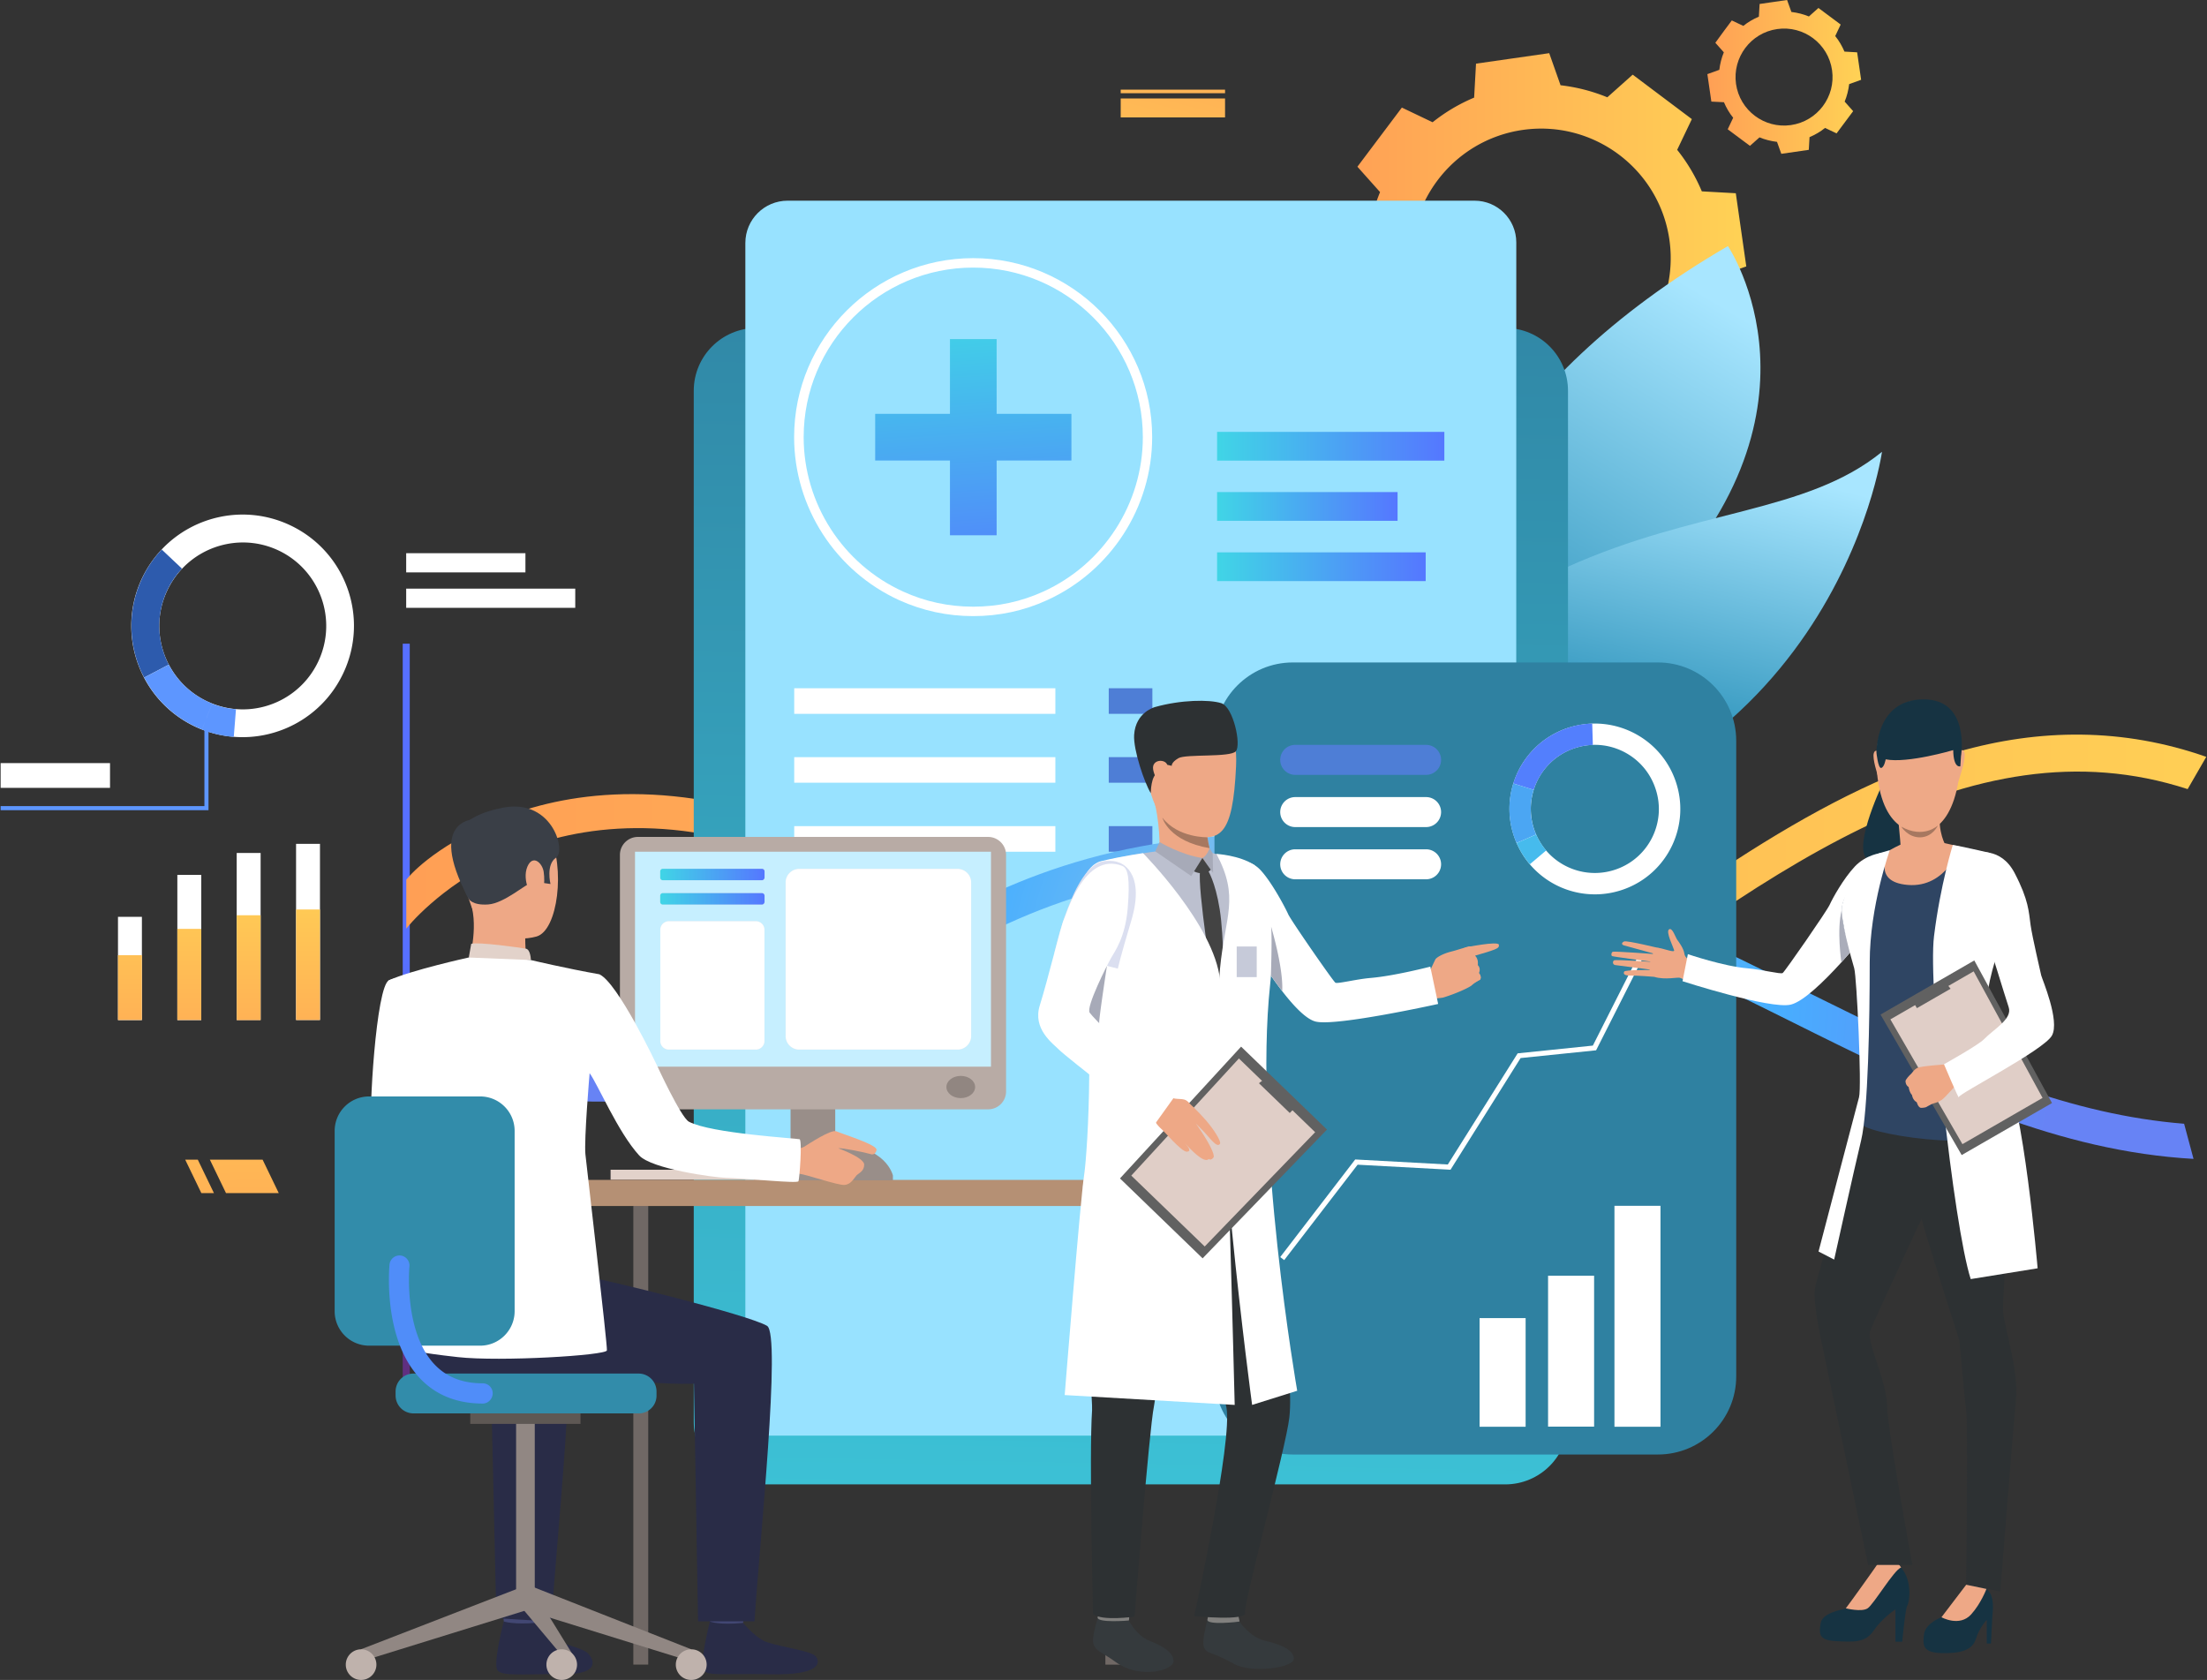 <svg width="716" height="545" viewBox="0 0 716 545" fill="none" xmlns="http://www.w3.org/2000/svg"><rect x="0" y="0" width="716" height="545" fill="#333333" stroke="none"/><path d="M447.824 105.517a56.402 56.402 0 007.996 13.47l-4.764 9.967 9.595 7.211 9.595 7.211 8.234-7.347a57.276 57.276 0 0015.174 3.912l3.675 10.408 11.874-1.7 11.875-1.701.612-11.021a56.368 56.368 0 0013.474-7.994l9.969 4.762 7.213-9.592 7.213-9.593-7.349-8.231a57.225 57.225 0 003.912-15.171l10.412-3.674-1.702-11.872-1.701-11.871-11.023-.612a56.394 56.394 0 00-7.996-13.47l4.763-9.967-9.595-7.212-9.594-7.21-8.234 7.347a57.25 57.25 0 00-15.175-3.912l-3.674-10.41-11.875 1.702-11.874 1.7-.612 11.022a56.383 56.383 0 00-13.474 7.993l-9.969-4.762-7.213 9.593-7.213 9.592 7.349 8.232a57.254 57.254 0 00-3.913 15.17l-10.411 3.674 1.701 11.872 1.701 11.871 11.024.613zm46.205-63.372c22.966-3.265 44.265 12.688 47.565 35.649 3.266 22.96-12.691 44.254-35.657 47.554-22.966 3.265-44.265-12.688-47.565-35.649-3.301-22.994 12.691-44.254 35.657-47.554z" fill="url(#paint0_linear)"/><path d="M559.286 33.165c.783 1.837 1.77 3.538 2.995 5.035l-1.77 3.741 3.607 2.688 3.606 2.687 3.097-2.755c1.803.748 3.708 1.224 5.682 1.462l1.395 3.878 4.457-.646 4.457-.647.238-4.115c1.837-.783 3.539-1.77 5.036-2.994l3.742 1.769 2.688-3.606 2.688-3.605-2.756-3.096c.749-1.803 1.225-3.707 1.463-5.68l3.879-1.395-.647-4.456-.646-4.456-4.117-.238c-.783-1.837-1.769-3.538-2.994-5.035l1.769-3.741-3.606-2.688-3.607-2.687-3.096 2.755c-1.803-.748-3.709-1.224-5.682-1.462L579.769 0l-4.457.646-4.457.647-.239 4.116c-1.837.782-3.538 1.768-5.035 2.993l-3.743-1.769-2.688 3.606-2.653 3.64 2.756 3.095c-.749 1.803-1.225 3.708-1.464 5.68l-3.878 1.395.646 4.456.647 4.456 4.082.204zm17.285-23.743c8.608-1.224 16.569 4.763 17.794 13.369 1.225 8.605-4.763 16.565-13.371 17.79-8.608 1.224-16.57-4.762-17.795-13.368-1.191-8.572 4.764-16.566 13.372-17.79z" fill="url(#paint1_linear)"/><path d="M358.545 208.823h-2.279v238.178h2.279V208.823z" fill="#F3F3F3"/><path d="M381.852 179.467h-24.463v6.225h24.463v-6.225zm-4.866 11.497h-19.597v6.225h19.597v-6.225zm7.248 270.119h-25.689v8.266h25.689v-8.266z" fill="#fff"/><path d="M451.703 125.79s49.675 58.881 18.169 97.013c-31.506 38.132-40.183.748-40.183.748s-18.849 3.504 13.814-44.186c15.379-22.485 8.2-53.575 8.2-53.575z" fill="url(#paint2_linear)"/><path d="M560.579 79.835s36.916 54.459-27.355 117.184c-64.271 62.725-59.474 100.143-59.474 100.143s-65.7-128.546 86.829-217.327z" fill="url(#paint3_linear)"/><path d="M461.74 273.52c-26.947 2.45 4.321-70.446 46.443-89.461 42.121-19.015 77.744-17.416 102.378-37.485 0 0-16.06 114.973-148.821 126.946z" fill="url(#paint4_linear)"/><path d="M132.933 208.823h-2.28v238.178h2.28V208.823z" fill="url(#paint5_linear)"/><path d="M294.376 208.823h-2.279v238.178h2.279V208.823zm161.444 0h-2.28v238.178h2.28V208.823z" fill="#F3F3F3"/><path d="M170.461 179.467h-38.685v6.225h38.685v-6.225zm16.161 11.497h-54.846v6.225h54.846v-6.225zm150.25-11.497h-45.388v6.225h45.388v-6.225zm-16.365 11.497h-29.023v6.225h29.023v-6.225zm163.451-11.497H455.82v6.225h28.138v-6.225zm4.661 11.497H455.82v6.225h32.799v-6.225zM318.908 461.083h-25.689v8.266h25.689v-8.266zm162.6 0H455.82v8.266h25.688v-8.266z" fill="#fff"/><path fill-rule="evenodd" clip-rule="evenodd" d="M715.766 245.535c-26.902-9.445-54.11-9.242-80.674-1.608-47.505 13.617-95.731 50.485-146.798 89.526l-2.941 2.248c-15.788 12.076-30.01 19.593-43.143 23.573-13.711 4.184-26.198 4.49-37.971 2.007-26.184-5.5-48.81-24.66-73.222-45.332l-.133-.113c-22.626-19.185-46.069-39.05-74.24-48.847-44.504-15.477-76.758-8.912-95.982-.68-20.688 8.893-28.1 18.145-28.816 19.037l-.036.046v15.851c.418-.532 41.314-52.573 121.261-24.049 26.199 9.355 48.892 28.335 70.77 46.874l.259.219c16.519 13.977 33.248 28.132 51.491 37.64 13.576 7.076 28.002 11.6 43.789 11.6 16.468 0 34.466-4.933 54.609-17.008 5.784-3.47 11.738-7.552 17.896-12.246 79.348-60.656 146.779-111.347 217.841-88.277l6.04-10.461z" fill="url(#paint6_linear)"/><path d="M46.035 297.434h-7.757v33.505h7.758v-33.505zm19.258-13.607h-7.757v47.112h7.757v-47.112zm19.257-7.109h-7.757v54.187h7.758v-54.187zm19.258-2.959h-7.757v57.146h7.757v-57.146z" fill="#fff"/><path d="M46.035 309.883h-7.757v21.022h7.758v-21.022z" fill="url(#paint7_linear)"/><path d="M65.293 301.345h-7.757v29.56h7.757v-29.56z" fill="url(#paint8_linear)"/><path d="M84.55 296.923h-7.757v34.016h7.758v-34.016z" fill="url(#paint9_linear)"/><path d="M103.808 295.052h-7.757v35.853h7.757v-35.853z" fill="url(#paint10_linear)"/><path d="M245.45 481.561h242.863c11.262 0 20.38-9.117 20.38-20.376V126.777c0-11.26-9.118-20.376-20.38-20.376H245.45c-11.262 0-20.38 9.116-20.38 20.376v334.408c-.035 11.259 9.118 20.376 20.38 20.376z" fill="url(#paint11_linear)"/><path d="M491.918 78.648c.001-7.479-6.062-13.542-13.54-13.542H255.521c-7.553 0-13.712 6.123-13.712 13.709v386.929h250.076l.033-387.096z" fill="#98E2FF"/><path d="M468.579 140.111h-73.73v9.32h73.73v-9.32z" fill="url(#paint12_linear)"/><path d="M462.522 179.195h-67.673v9.32h67.673v-9.32z" fill="url(#paint13_linear)"/><path d="M453.404 159.636h-58.555v9.32h58.555v-9.32z" fill="url(#paint14_linear)"/><path d="M315.743 199.877c-8.37 0-16.467-1.735-24.021-5.171-20.686-9.422-34.092-30.172-34.092-52.894 0-32.009 26.063-58.065 58.079-58.065 32.017 0 58.079 26.056 58.079 58.065 0 22.722-13.371 43.472-34.092 52.894-7.485 3.436-15.583 5.171-23.953 5.171zm0-113.069c-30.349 0-55.016 24.662-55.016 55.004 0 21.532 12.656 41.193 32.288 50.105 7.145 3.265 14.801 4.898 22.728 4.898 7.928 0 15.583-1.633 22.728-4.898 19.598-8.912 32.289-28.573 32.289-50.105 0-30.308-24.667-55.004-55.017-55.004zm26.641 136.471h-84.72v8.3h84.72v-8.3zm0 22.349h-84.72v8.3h84.72v-8.3zm0 22.382h-84.72v8.3h84.72v-8.3z" fill="#fff"/><path d="M373.856 223.279h-14.154v8.3h14.154v-8.3zm0 22.349h-14.154v8.3h14.154v-8.3zm0 22.382h-14.154v8.3h14.154v-8.3z" fill="#4E7ED6"/><path fill-rule="evenodd" clip-rule="evenodd" d="M708.577 364.566l3.054 11.398c-43.703-2.481-82.698-20.843-122.811-40.705-1.158-.579-2.324-1.157-3.491-1.736-1.164-.578-2.328-1.156-3.484-1.734-56.344-28.028-114.593-56.976-192.202-49.05-49.532 5.064-80.619 25.206-108.06 42.986l-.068.044c-24.871 16.123-48.348 30.308-80.16 31.498-51.41 1.973-69.273-19.967-69.579-21.328v-14.082c.068.238 11.16 24.559 68.524 24.559h.987c28.641-.17 49.751-13.839 74.237-29.696l.105-.068c28.478-18.47 60.767-39.39 112.926-44.73 80.672-8.259 140.318 21.381 197.979 50.034l.142.071c1.645.812 3.284 1.625 4.92 2.436 4.118 2.041 8.215 4.072 12.33 6.068 34.119 16.649 67.903 31.085 104.651 34.035z" fill="url(#paint15_radial)"/><path d="M537.852 471.866H419.414c-14.052 0-25.416-11.395-25.416-25.41V240.321c0-14.048 11.398-25.41 25.416-25.41h118.438c14.052 0 25.416 11.396 25.416 25.41v206.135c.034 14.049-11.364 25.41-25.416 25.41z" fill="#2F81A1"/><path d="M543.5 253.111c-4.151-11.6-15.243-18.709-26.913-18.369a28.866 28.866 0 00-8.506 1.599 27.597 27.597 0 00-17.114 17.824 27.584 27.584 0 00.374 17.586c.204.579.442 1.157.68 1.735 1.123 2.551 2.552 4.864 4.287 6.905a27.724 27.724 0 0030.452 8.13c14.392-5.136 21.911-20.988 16.74-35.41zm-19.088 28.879c-8.37 2.993-17.386.306-22.83-6.089a21.698 21.698 0 01-3.232-5.17c-.17-.408-.34-.851-.511-1.293a20.893 20.893 0 01-.272-13.198 20.711 20.711 0 0112.827-13.368 21.081 21.081 0 016.363-1.225c8.744-.272 17.08 5.069 20.176 13.777 3.913 10.817-1.735 22.722-12.521 26.566z" fill="#fff"/><path d="M497.567 256.24l-6.635-2.075c2.518-7.994 8.608-14.797 17.114-17.824a26.83 26.83 0 018.506-1.599l.205 6.939c-2.11.068-4.253.443-6.363 1.225-6.362 2.245-10.922 7.347-12.827 13.334z" fill="#537FFD"/><path d="M498.35 270.731l-6.363 2.755a36.572 36.572 0 01-.68-1.735 27.584 27.584 0 01-.374-17.586l6.634 2.075c-1.293 4.15-1.327 8.776.272 13.198.17.442.34.884.511 1.293z" fill="#4BA6F3"/><path d="M496.308 280.391a27.075 27.075 0 01-4.287-6.905l6.363-2.755c.816 1.905 1.939 3.639 3.232 5.17l-5.308 4.49z" fill="#46BBED"/><path d="M517.165 413.869h-14.937v48.949h14.937v-48.949zm-22.218 13.743h-14.936v35.24h14.936v-35.24zm43.755-36.431h-14.936v71.671h14.936v-71.671zm-122.078 17.62l-1.293-.986 24.327-31.669 30.044 1.633 22.659-36.057 24.396-2.517 14.664-28.982 1.463.715-15.073 29.798-24.497 2.517-22.728 36.226-30.145-1.632-23.817 30.954z" fill="#fff"/><path d="M462.659 251.376h-42.462a4.864 4.864 0 110-9.728h42.462a4.864 4.864 0 110 9.728z" fill="#4E7ED6"/><path d="M462.659 268.316h-42.462a4.864 4.864 0 110-9.728h42.462a4.864 4.864 0 110 9.728zm0 16.94h-42.462a4.864 4.864 0 110-9.728h42.462a4.864 4.864 0 110 9.728z" fill="#fff"/><path d="M73.323 387.065h17.114l-5.24-10.851H68.083l5.24 10.851z" fill="url(#paint16_linear)"/><path d="M65.327 387.065h4.083l-5.24-10.851h-4.083l5.24 10.851z" fill="url(#paint17_linear)"/><path d="M363.581 38.098h33.854V31.94h-33.854v6.157z" fill="url(#paint18_linear)"/><path d="M363.581 30.24h33.854v-1.157h-33.854v1.157z" fill="url(#paint19_linear)"/><path d="M323.331 110.007H308.19v63.643h15.141v-63.643z" fill="url(#paint20_linear)"/><path d="M283.931 149.397V134.26h63.659v15.137h-63.659z" fill="url(#paint21_linear)"/><path d="M94.18 170.419c-14.529-6.871-31.303-3.232-41.748 7.857a36.729 36.729 0 00-6.362 9.321c-5.036 10.647-4.423 22.518.646 32.213a36.027 36.027 0 0016.536 15.885c.748.34 1.463.68 2.211.952a35.737 35.737 0 0010.31 2.382c14.528 1.19 28.954-6.6 35.554-20.546 8.575-18.028.885-39.526-17.148-48.064zm9.05 44.22c-4.968 10.477-15.753 16.294-26.641 15.409-2.586-.204-5.206-.816-7.723-1.802-.545-.205-1.123-.477-1.668-.715-5.545-2.619-9.764-6.871-12.418-11.905-3.811-7.28-4.287-16.158-.477-24.151 1.26-2.62 2.858-4.967 4.764-6.974 7.825-8.3 20.414-11.055 31.302-5.918 13.473 6.395 19.257 22.518 12.861 36.056z" fill="#fff"/><path d="M54.746 215.626l-7.996 4.184c-5.07-9.695-5.682-21.566-.646-32.213 1.667-3.504 3.81-6.633 6.362-9.321l6.567 6.191c-1.906 2.007-3.505 4.354-4.764 6.973-3.776 8.028-3.3 16.906.477 24.186z" fill="#2D5BAD"/><path d="M68.832 228.246l-3.3 8.402c-.75-.307-1.498-.613-2.212-.953-7.383-3.504-13.032-9.15-16.536-15.885l7.996-4.184c2.62 5.034 6.873 9.286 12.418 11.905.51.238 1.055.476 1.634.715zm7.008 10.816a35.701 35.701 0 01-10.309-2.381l3.3-8.402c2.518.987 5.138 1.599 7.724 1.803l-.715 8.98z" fill="#5D96FF"/><path d="M67.64 262.84H.206v-1.327h66.109V232.94h1.327v29.9z" fill="#5D96FF"/><path d="M35.692 247.566H.205v8.028h35.487v-8.028z" fill="#fff"/><path d="M253.207 379.48h-55.118v3.265h55.118v-3.265z" fill="#E2D2CA"/><path d="M205.471 540.02h4.832V391.235h-4.832V540.02z" fill="#706865"/><path d="M282.876 378.527h-38.311v4.66h38.311v-4.66z" fill="#CCBDB7"/><path d="M270.968 338.661h-14.494v44.05h14.494v-44.05z" fill="#998E89"/><path d="M390.596 382.779H178.321v8.47h212.275v-8.47z" fill="#B59074"/><path d="M137.56 331.585s-2.314 32.553 4.049 36.465c3.981 2.449 19.87 10.681 19.393 12.212-.476 1.53-8.982 13.742-8.982 13.742s-30.519-20.103-31.506-26.43c-.953-6.191 1.497-47.656 5.682-49.561 3.13-1.429 4.797-.238 8.778 2.687 5.58 4.116 2.586 10.885 2.586 10.885z" fill="#fff"/><path d="M175.122 519.693s-.952 6.599-1.054 7.585c-.102.987-10.548-.578-10.548-.578l-.85-7.858c-.034 0 11.159-.068 12.452.851z" fill="#424773"/><path d="M174.17 526.462s3.3 3.979 6.498 5.714c3.199 1.735 8.234 2.415 10.105 4.218 1.361 1.293 4.968 6.871-8.302 6.735-13.303-.102-19.699.783-21.128-1.36-1.429-2.143 2.075-15.75 2.075-15.75s3.164 1.123 10.752.443z" fill="#292C47"/><path d="M242.013 519.761s-.952 6.599-1.054 7.585c-.102.987-10.548-.578-10.548-.578l-.85-7.858c-.034 0 11.16-.068 12.452.851z" fill="#424773"/><path d="M241.061 526.495s3.3 3.98 6.498 5.715c3.199 1.735 14.971 3.164 16.876 4.932 1.361 1.293 3.641 6.498-15.072 6.021-13.27-.34-19.7.783-21.129-1.36-1.429-2.143 2.075-15.75 2.075-15.75s2.96 1.225 10.752.442zm-99.622-120.551s37.97 6.429 46.544 7.756c8.574 1.36 55.051 12.926 60.869 16.429 4.627 2.79-2.415 70.175-4.083 95.857h-18.305l-1.326-77.08c-21.98.544-37.665-5.136-53.656-2.721s-29.329 5.884-39.502-7.756c0 .034-.374-29.526 9.459-32.485z" fill="#292C47"/><path d="M178.865 526.054l-17.829-1.089-1.735-76.059c-9.458.238-12.691-.374-20.346-1.293l-14.392-33.471c12.623 2.517 53.077 12.722 58.453 15.987 4.593 2.824-2.518 70.243-4.151 95.925z" fill="#292C47"/><path d="M158.927 263.691s13.916-3.844 19.223 6.939c5.308 10.783 2.892 31.26-4.116 33.199-7.009 1.939-17.08-.306-20.007-7.007-2.926-6.735-5.239-16.26-4.525-22.451.681-6.19 5.716-9.184 9.425-10.68z" fill="#EEA886"/><path d="M170.393 301.686s-.17 8.197.749 9.966c.918 1.735-19.36 1.327-19.36 1.327s3.198-9.865 1.395-18.267c-1.803-8.334 17.216 6.974 17.216 6.974z" fill="#EEA886"/><path d="M152.054 291.583s1.089 2.211 6.329 1.837c5.239-.374 12.18-6.701 14.392-7.245 2.211-.579 2.347-1.837 2.347-1.837l1.191 2.109 2.28.34s-1.565-6.361 1.837-8.572c3.368-2.245-1.531-20.239-18.645-15.885 0 0-13.065 2.381-13.235 9.694-.136 7.279.986 15.715 3.504 19.559z" fill="#3A3F47"/><path d="M172.23 311.448s-.068-3.333-1.565-3.673c-1.531-.306-15.957-2.313-17.794-1.565l-.783 4.422c-.034 0 3.539 2.211 20.142.816z" fill="#E2D2CA"/><path d="M176.381 282.841c-.374-2.755-3.504-5.885-5.307-1.633-1.77 4.286 1.19 10.477 3.198 10.171 2.041-.306 2.654-4.796 2.109-8.538z" fill="#EEA886"/><path d="M232.623 350.975c.1.033.1.033 0 0z" fill="#323657"/><path d="M154.878 265.663s-16.978-.782-2.96 25.682l2.96-25.682z" fill="#3A3F47"/><path d="M117.078 535.068l1.258 3.571 53.316-16.531-2.552-7.178-52.022 20.138z" fill="#918783"/><path d="M173.489 461.628h-6.056v57.962h6.056v-57.962z" fill="#918783"/><path d="M188.324 458.533h-35.76v3.401h35.76v-3.401z" fill="#5E5854"/><path d="M224.287 535.068l-1.259 3.571-53.315-16.531 2.347-7.62 52.227 20.58z" fill="#918783"/><path d="M186.724 538.265v4.116l-17.011-20.273 2.347-7.62 14.664 23.777z" fill="#918783"/><path d="M224.287 545a4.966 4.966 0 100-9.933 4.967 4.967 0 100 9.933zm-42.122 0a4.967 4.967 0 100-9.933 4.967 4.967 0 000 9.933zm-65.088 0a4.967 4.967 0 100-9.933 4.967 4.967 0 000 9.933z" fill="#BFB2AC"/><path d="M207.207 458.532h-73.049a5.815 5.815 0 01-5.819-5.817v-1.292a5.815 5.815 0 015.819-5.817h73.015a5.815 5.815 0 015.818 5.817v1.292c.034 3.232-2.586 5.817-5.784 5.817z" fill="#328CAA"/><path d="M363.445 391.249h-4.832v148.785h4.832V391.249z" fill="#706865"/><path d="M320.575 359.887h-113.64c-3.199 0-5.818-2.619-5.818-5.817v-76.739c0-3.198 2.619-5.817 5.818-5.817h113.64c3.198 0 5.818 2.619 5.818 5.817v76.739a5.815 5.815 0 01-5.818 5.817z" fill="#B8ABA5"/><path d="M321.493 276.31H206.016v69.732h115.477V276.31z" fill="#C6EFFF"/><path d="M311.694 356.247c2.575 0 4.662-1.614 4.662-3.606 0-1.991-2.087-3.605-4.662-3.605-2.574 0-4.661 1.614-4.661 3.605 0 1.992 2.087 3.606 4.661 3.606z" fill="#918681"/><path d="M289.681 382.915v-1.565s-2.212-9.796-17.863-9.796-15.31 11.361-15.31 11.361h33.173z" fill="#998E89"/><path d="M256.303 373.017s3.403-.272 4.628-1.021c1.259-.748 8.676-5.748 10.445-4.966 1.735.816 13.405 4.354 12.997 6.055-.408 1.701-1.497 1.531-2.313 1.224-.817-.306-9.289-2.075-10.038-1.768 0 0 8.302 3.027 8.336 5.238.034 2.211-1.735 2.755-2.517 3.572-.783.85-1.736 2.925-3.879 3.061-2.144.17-12.589-3.47-14.733-3.64-2.143-.17-6.124.136-6.396-.204-.238-.306 3.47-7.551 3.47-7.551z" fill="#EEA886"/><path d="M194.448 316.075c-10.82-1.905-22.252-4.627-22.252-4.627l-20.176-.816s-18.509 4.082-25.824 7.381c-.681.307-.681 16.532-2.586 20.75l6.056 12.756s3.505 25.274 4.219 36.499c.341 5.17-.952 49.833-.952 49.833s1.803.884 15.583 2.415c13.779 1.531 48.178-.544 48.382-2.177.204-1.633-6.669-60.548-6.975-63.609-.477-4.695 1.361-26.329 1.361-26.329 2.586 3.47 9.22 19.219 16.093 26.703 4.049 4.388 24.123 7.109 27.934 7.245 8.234.272 23.272 1.905 23.714 1.123.341-.477 1.293-13.335.375-13.641-.817-.272-28.751-1.871-35.896-5.68-2.619-1.395-10.445-18.437-10.445-18.437s-12.623-26.702-18.611-29.389z" fill="#fff"/><path d="M155.763 436.558h-35.998c-6.192 0-11.194-5-11.194-11.191v-58.473a11.18 11.18 0 0111.194-11.191h35.998c6.192 0 11.194 5 11.194 11.191v58.473c0 6.157-5.002 11.191-11.194 11.191z" fill="#328CAA"/><path d="M156.613 455.335c-8.608 0-15.583-2.892-20.754-8.606-11.67-12.892-9.561-35.547-9.493-36.499.17-1.769 1.769-3.096 3.539-2.926 1.769.171 3.096 1.769 2.926 3.538-.034.272-1.872 20.784 7.859 31.499 3.947 4.32 9.153 6.429 15.923 6.429a3.23 3.23 0 013.233 3.231c0 1.769-1.429 3.334-3.233 3.334z" fill="#508DF9"/><path d="M247.185 285.562h-32.153a.842.842 0 01-.85-.85v-2.007c0-.476.374-.85.85-.85h32.153c.476 0 .851.374.851.85v2.007c-.034.476-.409.85-.851.85z" fill="#DFE1E8"/><path d="M247.185 285.562h-32.153a.842.842 0 01-.85-.85v-2.007c0-.476.374-.85.85-.85h32.153c.476 0 .851.374.851.85v2.007c-.034.476-.409.85-.851.85z" fill="url(#paint22_linear)"/><path d="M247.185 293.454h-32.153a.842.842 0 01-.85-.851v-2.007c0-.476.374-.85.85-.85h32.153c.476 0 .851.374.851.85v2.007c-.034.477-.409.851-.851.851z" fill="#DFE1E8"/><path d="M247.185 293.454h-32.153a.842.842 0 01-.85-.851v-2.007c0-.476.374-.85.85-.85h32.153c.476 0 .851.374.851.85v2.007c-.034.477-.409.851-.851.851z" fill="url(#paint23_linear)"/><path d="M245.212 340.498h-28.206a2.78 2.78 0 01-2.79-2.79v-36.056a2.78 2.78 0 012.79-2.79h28.206a2.78 2.78 0 012.79 2.79v36.056a2.803 2.803 0 01-2.79 2.79z" fill="#DFE1E8"/><path d="M245.212 340.498h-28.206a2.78 2.78 0 01-2.79-2.79v-36.056a2.78 2.78 0 012.79-2.79h28.206a2.78 2.78 0 012.79 2.79v36.056a2.803 2.803 0 01-2.79 2.79z" fill="#fff"/><path d="M310.64 340.498h-51.342a4.414 4.414 0 01-4.424-4.422v-49.765a4.414 4.414 0 014.424-4.422h51.342a4.414 4.414 0 014.423 4.422v49.765a4.414 4.414 0 01-4.423 4.422z" fill="#DFE1E8"/><path d="M310.64 340.498h-51.342a4.414 4.414 0 01-4.424-4.422v-49.765a4.414 4.414 0 014.424-4.422h51.342a4.414 4.414 0 014.423 4.422v49.765a4.414 4.414 0 01-4.423 4.422z" fill="#fff"/><path d="M463.033 316.856s2.246-4.864 2.62-5.578c.374-.715 2.518-1.905 5.069-2.551 2.484-.613 5.852-1.871 6.227-1.633.374.238.85.272 1.293 1.36.442 1.055.272 2.211.272 2.211s1.191 1.055.816 2.45a2.4 2.4 0 00.409 2.585s1.02 1.054.442 2.109c0 0-1.973 1.122-2.62 1.769-.612.646-4.899 2.687-9.356 4.047.034 0-4.594-.17-5.172-6.769z" fill="#EEA886"/><path d="M468.239 323.626s-5.478.952-7.35-.102c-1.871-1.089.307-6.667.307-6.667l3.47-2.109 3.573 8.878zm2.041-9.117s-.068 2.688-.476 3.436c-.409.748 5.069 1.905 5.069 1.905s-1.327-5.171-4.593-5.341z" fill="#EEA886"/><path d="M476.268 307.332s-5.988 2.926-5.648 3.946c.34 1.021 1.089 1.191 1.089 1.191l-1.939 2.313s-.409 2.245 2.177 2.041c0 0-.612 2.075 1.871 1.564 0 0 .205 1.531 1.395 1.497 1.191-.034 4.968-2.075 4.968-2.075s.68-.816-.374-2.143c0 0 .748-1.429-.375-2.585 0 0 .341-1.837-.884-3.062 0 0 .136-2.074-1.633-2.925 0-.034-.409.102-.647.238z" fill="#EEA886"/><path d="M465.823 311.142s4.593.102 7.043 1.259c.544.272 1.055.612 1.021 1.224-.034.612-.953 1.361-2.96 1.429-1.974.068-4.526 1.054-4.526 1.054s-2.007-.544-.578-4.966z" fill="#EEA886"/><path d="M478.548 310.02s-6.839 2.347-7.315 2.925c-.477.578-1.361-1.939-.919-2.381.442-.442 5.75-3.3 6.362-3.47.579-.17 2.586 1.191 1.872 2.926z" fill="#EEA886"/><path d="M475.384 307.366s10.649-2.177 10.887-.885c.204 1.293-.816 1.531-9.561 4.082-8.471 2.449-1.326-3.197-1.326-3.197z" fill="#EEA886"/><path d="M402.096 526.053s3.402 5.069 8.166 6.191c4.763 1.089 9.458 2.858 9.492 5.851.034 2.993-13.779 4.796-19.257 1.769-8.132-4.524-8.982-3.164-9.867-5.409-.919-2.279 1.089-8.299 1.021-9.048-.034-.884 10.445.646 10.445.646z" fill="#353A3D"/><path d="M401.586 523.536s.612 2.449.544 2.517c-.102.068-10.752 1.327-10.411-.646.272-1.599.646-3.334.646-3.334l9.221 1.463z" fill="#81807E"/><path d="M366.235 525.713s2.415 4.864 6.566 6.531c4.424 1.769 7.996 3.809 7.894 6.735-.068 2.925-10.82 5.885-18.645.272-4.934-3.538-6.499-3.572-7.281-5.817-.783-2.245 1.361-8.061 1.361-8.742-.034-.884 10.105 1.021 10.105 1.021z" fill="#353A3D"/><path d="M366.371 523.196s-.034 2.483-.136 2.517c-.102.034-10.377.885-10.139-1.02.204-1.531.986-3.368.986-3.368l9.289 1.871z" fill="#81807E"/><path d="M404.103 374.615s9.561 42.18 11.739 55.038c1.871 10.919 3.334 22.314 2.449 30.206-1.088 9.762-14.936 60.412-14.358 63.303.579 2.857-16.501 1.123-16.501 1.123s12.555-57.181 10.445-67.692c-1.565-7.789-15.209-59.527-17.284-56.874-2.076 2.653-4.695 48.847-6.227 56.5-1.565 7.654-6.294 68.236-6.294 68.236s-10.615 1.564-13.473-.851c0 0-1.293-51.704-.307-66.092.375-5.477-6.43-65.685 2.28-89.904 4.627-12.79 47.531 7.007 47.531 7.007z" fill="#2D3133"/><path d="M466.571 325.7s-33.139 7.348-39.74 5.715c-3.062-.748-7.077-4.966-10.887-9.899a135.458 135.458 0 01-3.675-5.034c-4.695-6.769-8.336-13.232-8.336-13.232s-13.847-16.225-2.722-23.437c0 0 4.015-1.497 7.724 2.449 3.708 3.98 8.064 12.246 9.016 14.389.987 2.109 14.562 21.702 15.277 22.144.714.442 6.635-1.122 11.398-1.531 7.757-.646 19.394-3.673 19.394-3.673l2.551 12.109z" fill="#fff"/><path d="M390.834 276.208s14.256 2.959 15.923 4.456c1.838 1.599 5.07 17.178 5.274 21.532.204 4.354-1.701 22.484-3.539 29.254-1.837 6.769-1.497 40.036-.34 49.39 0 0-28.682 8.13-56.888 4.49 0 0 4.73-35.002 3.607-44.288-1.463-11.872-4.934-39.186-4.934-39.186s2.484-19.049 5.002-21.158c2.518-2.109 19.802-4.456 19.802-4.456h16.093v-.034z" fill="#BCC0CF"/><path d="M384.948 232.158s17.148-6.327 16.059 16.429c-1.055 22.757-5.069 25.07-16.365 21.906-11.262-3.163-12.215-17.552-13.678-24.457-1.463-6.905 8.37-12.892 13.984-13.878z" fill="#EEA886"/><path d="M393.08 279.269s-3.539 2.347-16.91-3.572c0 0 .374-9.15-2.246-17.722-2.62-8.572 17.931 11.396 17.931 11.396-.204.136-.272 1.02-.136 2.211.102 1.02.34 2.279.646 3.537.783 2.892.715 1.667.715 4.15z" fill="#EEA886"/><path d="M373.346 257.329s-.034-6.089 2.484-6.633c2.517-.544 2.858-2.585 2.858-2.585l1.463.34s-.273-1.055 2.143-2.483c2.416-1.429 16.842-.17 18.645-2.245 1.804-2.075-.816-14.389-4.763-15.614-3.947-1.224-13.065-1.088-21.435 1.259 0 0-6.329 1.599-6.805 9.048-.306 4.83 3.368 15.613 5.41 18.913z" fill="#2D3133"/><path d="M392.399 275.153c-13.269-2.245-15.277-9.796-15.311-9.898 5.172 6.667 14.631 6.361 14.631 6.361.136 1.02.34 2.245.68 3.537z" fill="#A77860"/><path d="M391.821 282.263s2.416 3.571 3.879 12.722c1.463 9.15 1.224 24.933 1.224 24.933l-3.368.408s-5.104-32.179-4.219-37.757l2.484-.306z" fill="#434343"/><path d="M378.688 248.111c-.749-2.007-5.036-1.769-4.594 1.429.443 3.163 3.981 8.061 5.376 7.143 1.429-.918.272-5.817-.782-8.572z" fill="#EEA886"/><path d="M406.961 280.63s8.098 10.715 5.104 38.71c-5.41 50.615 8.778 131.845 8.778 131.845l-14.63 4.592s-13.984-103.85-10.411-141.54c1.633-17.178 6.43-22.892-1.157-37.213-.034 0 7.349.374 12.316 3.606z" fill="#fff"/><path d="M370.828 276.786s23.17 23.403 24.974 41.125c1.803 17.722 4.763 137.866 4.763 137.866l-55.153-3.198s5.07-63.405 6.295-71.331c1.224-7.925 3.81-53.473-1.77-74.596-2.994-11.362.579-25.75 7.418-27.315 6.872-1.633 13.473-2.551 13.473-2.551z" fill="#fff"/><path d="M363.003 279.813s8.914 2.449 4.014 18.845c-3.844 12.824-4.355 15.579-4.355 15.579l-20.584-5.136s6.022-28.165 15.889-29.696c-.034 0 3.13-.476 5.036.408z" fill="#DBDFF0"/><path d="M430.506 366.451l-40.352 41.772-26.811-25.92 39.297-42.758 27.866 26.906z" fill="#616161"/><path d="M426.661 367.302l-35.827 37.077-23.817-22.995 34.909-37.995 24.735 23.913z" fill="#E0CEC7"/><path d="M418.428 361.077l2.517-2.585-9.628-9.287-2.892 2.211 10.003 9.661z" fill="#616161"/><path d="M376.204 273.18s6.975 4.218 13.916 5.17l-3.675 5.851-11.67-8.028 1.429-2.993z" fill="#A7AAB8"/><path d="M392.399 275.153s-.748 2.415-2.313 3.198l3.47 4.83-.136-6.395-1.021-1.633z" fill="#A7AAB8"/><path d="M390.086 278.351l2.721 3.81s-1.735 2.177-5.443.544l2.722-4.354z" fill="#434343"/><path d="M415.978 321.517a136.335 136.335 0 01-3.675-5.035s.443-12.347.068-15.885c0 0 4.015 13.3 3.607 20.92zm-56.854-8.198s-2.688 17.484-2.518 18.606c.204 1.157-12.147-3.469 2.518-18.606z" fill="#A7AAB8"/><path d="M407.71 307.06h-6.498v9.933h6.498v-9.933z" fill="#C6CAD9"/><path d="M378.824 354.648s.578 1.191 1.599 1.565c1.701.68 4.423-.408 5.512 2.041 1.054 2.449-5.75 8.198-7.452 8.47-1.701.306-4.117-2.484-5.716-7.892-1.633-5.374 6.057-4.184 6.057-4.184z" fill="#EEA886"/><path d="M385.424 357.505s2.926 2.62 5.818 5.953c2.552 2.925 5.002 6.837 4.559 7.586-.986 1.632-3.334-2.041-6.056-4.763l-2.075-2.075s0-.272 2.177 3.028c2.348 3.538 4.389 7.415 3.845 8.266-.272.408-1.361 1.428-1.905-.238.476.782.544.612.238.85-1.633 1.225-5.886-3.368-7.587-5.204 1.292 1.428 2.075 2.619.612 2.721-1.667.136-7.417-6.667-9.697-8.912-2.518-2.449 10.071-7.212 10.071-7.212z" fill="#EEA886"/><path d="M364.057 280.902c1.872.714 2.586 4.048 1.804 13.64-.783 9.593-4.151 14.015-5.41 16.26-1.259 2.211-8.2 15.919-6.941 17.722 1.259 1.803 13.031 13.436 13.712 14.355.68.952 13.847 12.858 13.847 12.858l-6.702 9.354s-28.41-22.178-30.622-24.389c-2.212-2.211-8.846-6.872-6.397-14.593 2.484-7.858 6.975-26.26 7.758-27.723.782-1.463 6.601-22.246 18.951-17.484z" fill="#fff"/><path d="M609.234 507.345s-.987 2.347-2.858 4.796c-1.361 1.803-5.648 9.15-7.52 9.66-1.871.511-7.689 1.531-8.199 4.797-.511 3.265-.783 5.544 4.967 5.816 5.716.272 9.493.613 12.215-3.401 2.722-4.014 7.077-6.905 7.077-6.905v10.476h2.211s1.021-10.919 1.633-11.667c.613-.748 2.144-9.15-3.164-13.504-5.308-4.456-6.362-.068-6.362-.068z" fill="#163342"/><path d="M598.822 521.767s5.138 1.293 7.077 0c1.974-1.292 8.642-12.586 10.854-13.232 0 0-2.144-4.354-7.587-1.19.068 0-8.881 12.551-10.344 14.422z" fill="#EEA886"/><path d="M610.561 254.676s-11.058 23.3-3.437 24.695c10.446 1.905 14.664-17.382 14.664-17.382l-11.227-7.313z" fill="#163342"/><path d="M550.202 312.536s-3.47-1.088-3.743-3.129c-.238-1.735-1.803-3.81-2.279-4.456-.647-.851-1.633-4.218-2.722-3.436-1.089.783 1.361 5.613 1.667 6.735.306 1.123-4.423-1.02-5.58-.714-1.157.306-4.253 8.334-.816 9.388 3.436 1.055 7.757 0 8.335.306.579.307 2.45.885 2.45.885l2.688-5.579z" fill="#EEA886"/><path d="M538.43 307.638s-10.684-2.619-11.534-2.211c-.851.408-.953 1.021.034 1.293l10.241 2.823s-13.133-.986-13.916-.782c-.442.102-.714 1.224-.204 1.428.51.205 13.474 1.905 13.474 1.905s-12.283-.884-12.895-.544c-.511.306-.511 1.395.374 1.531.918.136 12.249 1.599 12.249 1.599s-8.983-.103-9.323.51c-.204.374-.476 1.326 1.837 1.292 2.314-.034 7.792.409 7.792.409l1.871-9.253z" fill="#EEA886"/><path d="M637.882 514.114s-5.716 8.504-8.03 10.545c0 0-5.137 1.871-5.648 5.476-.51 3.572-.442 5.987 5.648 6.157 6.056.17 10.037-.918 11.16-4.592 1.123-3.674 3.539-6.191 3.539-6.191v7.688h1.361s.34-7.45.442-8.81c.102-1.361.987-6.634-1.906-8.947-2.892-2.313-6.566-1.326-6.566-1.326z" fill="#163342"/><path d="M641.727 350.055s7.213 9.389 9.186 20.546c1.973 11.157-1.157 48.574-1.089 54.085.068 5.51 5.206 19.219 4.185 29.594-1.021 10.374-5.069 62.044-5.069 62.044l-11.092-2.211s.646-52.656 0-57.01c-.647-4.354-1.94-20.24-2.178-22.042-.272-1.803-16.263-48.915-16.263-56.943.034-8.027 4.899-41.193 22.32-28.063z" fill="#2D3133"/><path d="M605.423 353.729s-11.874 45.309-13.303 51.602c-1.395 6.293-3.437 11.463-3.437 14.117 0 6.191 2.314 16.123 2.314 16.123l15.073 72.113h14.358s-7.996-43.268-8.234-51.737c-.204-8.47-6.737-20.512-5.478-24.118 1.293-3.571 20.653-44.968 20.653-44.968s14.664-46.296-21.946-33.132z" fill="#2D3133"/><path d="M629.852 524.659s5.852 3.265 9.629-.919c3.198-3.538 4.968-8.266 4.968-8.266l-6.567-1.36-8.03 10.545z" fill="#EEA886"/><path d="M610.322 276.718s-4.899.476-8.608 4.422c-3.708 3.98-7.179 10.273-8.131 12.382-.953 2.109-14.563 21.702-15.243 22.144-.715.442-6.635-1.123-11.398-1.531-7.758-.646-19.36-4.592-19.36-4.592l-1.735 8.776s28.546 9.219 35.147 7.586c8.063-1.973 26.606-25.784 26.606-25.784s13.814-16.192 2.722-23.403z" fill="#fff"/><path d="M618.862 273.282s-6.328 2.994-8.54 3.436c-2.211.442-10.751 11.531-12.248 15.579-1.497 4.048 0 10.137 3.096 17.28 3.096 7.143.17 9.524 1.599 16.634 1.395 7.143.953 33.811.681 37.791-.273 3.98 41.237 9.967 49.436 2.755 0 0-5.546-24.049-12.112-30.92-1.429-1.497-1.259-11.395-.306-13.844.952-2.483 11.908-20.886 11.908-20.886s.817-18.675-3.981-22.382c-4.151-3.232-15.413-4.354-17.454-5.069-2.041-.68-7.928-.986-12.079-.374z" fill="#2F4563"/><path d="M615.834 265.969s1.259 11.633.987 15.409c0 0 6.601 6.599 14.086-7.722 0 0-3.164-5.884-.783-13.946 2.382-8.028-14.29 6.259-14.29 6.259z" fill="#EEA886"/><path d="M597.393 312.196s-1.599-10.545.102-16.974c0 0 0 5.511 3.029 13.369l-3.131 3.605z" fill="#AAADBA"/><path d="M635.296 244.131s1.463-1.735 2.007 0c.545 1.769-1.224 6.973-1.428 7.755 0 0-.885 2.926-1.225 2.552-.375-.375.646-10.307.646-10.307zm-25.382.204s-1.463-1.735-2.007 0c-.545 1.769 1.225 6.973 1.429 7.756 0 0 .884 2.925 1.224 2.551.375-.34-.646-10.307-.646-10.307z" fill="#EEA987"/><path d="M620.326 227.429s-13.338 2.041-11.398 23.062c1.939 21.022 13.745 19.355 14.528 19.321.782-.034 11.806.442 12.759-25.206 0 0 .442-18.946-15.889-17.177z" fill="#EEA987"/><path d="M633.663 243.348s-14.8 4.388-21.911 2.994c0 0-.443 2.619-1.463 2.789-1.021.17-1.531-5-1.531-5s-.341-17.11 15.106-17.246c15.481-.17 12.317 18.504 12.317 18.504l-.204 3.198s-2.212.884-2.314-5.239z" fill="#163342"/><path d="M628.695 267.805s-4.661 4.422-11.874.375c0 0 2.11 3.537 6.158 3.469 4.049-.102 5.716-3.844 5.716-3.844z" fill="#A77860"/><path d="M635.976 274.677s-4.525 13.402-16.978 12.415c-12.452-.986-5.886-11.293-5.886-11.293s3.097-1.769 3.981-1.939c.885-.17 13.78-.34 13.78-.34l5.103 1.157z" fill="#EEA886"/><path d="M613.112 275.799s-6.532 18.029-6.532 36.397c0 18.369-.511 48.303-2.79 57.759-2.28 9.456-8.744 38.676-8.744 38.676l-5.07-2.619s12.215-46.67 13.133-50.038c.919-3.367-.714-38.914-1.565-41.873-.884-2.959-4.593-16.225-4.015-19.899.715-4.626 5.07-11.497 12.079-17.382l3.504-1.021zm20.415-1.666s-4.049 12.96-6.09 29.593c-2.042 16.6 6.294 93.748 11.908 111.232l21.707-3.504s-4.661-54.527-11.024-64.426c-6.328-9.932-8.37-18.708-1.531-39.39 6.839-20.681-2.994-30.954-2.994-30.954s-10.071-2.347-11.976-2.551z" fill="#fff"/><path d="M610.084 329.136l26.335 45.581 29.294-16.872-25.211-46.261-30.418 17.552z" fill="#616161"/><path d="M613.283 330.701l23.374 40.479 25.994-15.001-22.353-41.057-27.015 15.579z" fill="#E0CEC7"/><path d="M621.891 327.062l-1.633-2.824 10.513-6.089 2.041 2.62-10.921 6.293z" fill="#616161"/><path d="M623.15 359.41s1.19 0 1.735-.238c0 0 .918-.544 1.599-.884.204-.102.408-.204.544-.238.545-.17 1.769-.443 2.926-1.225 1.157-.816 5.274-5.578 5.274-5.578l-1.939-2.96-1.429-3.027s-8.642.544-9.833 1.19c-.102.068-.238.136-.34.204-.953.613-1.361 1.497-1.838 1.871-.17.136-1.735 1.667-1.667 2.313.068.919.476 1.497 1.021 1.803 0 0 .238 1.769 1.089 2.585 0 0 .17 1.633 1.531 2.347.034-.034.374 1.599 1.327 1.837z" fill="#EEA886"/><path d="M641.012 276.718s7.996-2.279 12.589 6.531c4.593 8.81 4.559 12.552 5.172 16.872.578 4.048 3.198 15.137 3.436 16.293.272 1.157 6.158 14.797 3.47 19.559-2.721 4.797-30.383 18.913-30.213 19.968.17 1.054-4.797-10.681-4.797-10.681s11.194-6.225 13.031-8.164c2.994-3.129 9.254-6.497 7.962-10.341-1.532-4.558-6.057-19.899-7.145-22.144-1.055-2.245-10.276-25.036-3.505-27.893z" fill="#fff"/><defs><linearGradient id="paint0_linear" x1="433.418" y1="83.756" x2="566.536" y2="83.756" gradientUnits="userSpaceOnUse"><stop stop-color="#FF9F55"/><stop offset="1" stop-color="#FFD255"/></linearGradient><linearGradient id="paint1_linear" x1="553.879" y1="25.011" x2="603.733" y2="25.011" gradientUnits="userSpaceOnUse"><stop stop-color="#FF9F55"/><stop offset="1" stop-color="#FFD255"/></linearGradient><linearGradient id="paint2_linear" x1="431.275" y1="131.977" x2="462.63" y2="235.286" gradientUnits="userSpaceOnUse"><stop stop-color="#40D5E6"/><stop offset="1" stop-color="#57F"/></linearGradient><linearGradient id="paint3_linear" x1="490.833" y1="207.496" x2="556.85" y2="97.881" gradientUnits="userSpaceOnUse"><stop stop-color="#3699C0"/><stop offset="1" stop-color="#A8E6FF"/></linearGradient><linearGradient id="paint4_linear" x1="496.103" y1="221.179" x2="516.419" y2="138.901" gradientUnits="userSpaceOnUse"><stop stop-color="#3699C0"/><stop offset="1" stop-color="#A8E6FF"/></linearGradient><linearGradient id="paint5_linear" x1="131.787" y1="436.731" x2="131.787" y2="311.929" gradientUnits="userSpaceOnUse"><stop stop-color="#602F80"/><stop offset="1" stop-color="#5770FF"/></linearGradient><linearGradient id="paint6_linear" x1="131.785" y1="305.922" x2="757.168" y2="305.922" gradientUnits="userSpaceOnUse"><stop stop-color="#FF9F55"/><stop offset="1" stop-color="#FFD255"/></linearGradient><linearGradient id="paint7_linear" x1="42.152" y1="359.874" x2="42.152" y2="281.74" gradientUnits="userSpaceOnUse"><stop stop-color="#FF9F55"/><stop offset="1" stop-color="#FFD255"/></linearGradient><linearGradient id="paint8_linear" x1="61.415" y1="359.874" x2="61.415" y2="281.74" gradientUnits="userSpaceOnUse"><stop stop-color="#FF9F55"/><stop offset="1" stop-color="#FFD255"/></linearGradient><linearGradient id="paint9_linear" x1="80.679" y1="359.874" x2="80.679" y2="281.74" gradientUnits="userSpaceOnUse"><stop stop-color="#FF9F55"/><stop offset="1" stop-color="#FFD255"/></linearGradient><linearGradient id="paint10_linear" x1="99.942" y1="359.874" x2="99.942" y2="281.74" gradientUnits="userSpaceOnUse"><stop stop-color="#FF9F55"/><stop offset="1" stop-color="#FFD255"/></linearGradient><linearGradient id="paint11_linear" x1="361.146" y1="618.794" x2="371.047" y2="56.267" gradientUnits="userSpaceOnUse"><stop stop-color="#40D5E6"/><stop offset="1" stop-color="#2F81A1"/></linearGradient><linearGradient id="paint12_linear" x1="394.866" y1="144.757" x2="468.604" y2="144.757" gradientUnits="userSpaceOnUse"><stop stop-color="#40D5E6"/><stop offset="1" stop-color="#57F"/></linearGradient><linearGradient id="paint13_linear" x1="394.866" y1="183.843" x2="462.553" y2="183.843" gradientUnits="userSpaceOnUse"><stop stop-color="#40D5E6"/><stop offset="1" stop-color="#57F"/></linearGradient><linearGradient id="paint14_linear" x1="394.866" y1="164.3" x2="453.431" y2="164.3" gradientUnits="userSpaceOnUse"><stop stop-color="#40D5E6"/><stop offset="1" stop-color="#57F"/></linearGradient><linearGradient id="paint16_linear" x1="80.545" y1="433.009" x2="77.574" y2="313.671" gradientUnits="userSpaceOnUse"><stop stop-color="#FF9F55"/><stop offset="1" stop-color="#FFD255"/></linearGradient><linearGradient id="paint17_linear" x1="66.04" y1="433.37" x2="63.069" y2="314.031" gradientUnits="userSpaceOnUse"><stop stop-color="#FF9F55"/><stop offset="1" stop-color="#FFD255"/></linearGradient><linearGradient id="paint18_linear" x1="393.312" y1="-12.853" x2="366.578" y2="87.175" gradientUnits="userSpaceOnUse"><stop stop-color="#FF9F55"/><stop offset="1" stop-color="#FFD255"/></linearGradient><linearGradient id="paint19_linear" x1="391.977" y1="-13.211" x2="365.244" y2="86.819" gradientUnits="userSpaceOnUse"><stop stop-color="#FF9F55"/><stop offset="1" stop-color="#FFD255"/></linearGradient><linearGradient id="paint20_linear" x1="313.063" y1="100.694" x2="319.498" y2="199.236" gradientUnits="userSpaceOnUse"><stop stop-color="#40D5E6"/><stop offset="1" stop-color="#57F"/></linearGradient><linearGradient id="paint21_linear" x1="313.063" y1="100.695" x2="319.498" y2="199.235" gradientUnits="userSpaceOnUse"><stop stop-color="#40D5E6"/><stop offset="1" stop-color="#57F"/></linearGradient><linearGradient id="paint22_linear" x1="214.19" y1="283.703" x2="248.047" y2="283.703" gradientUnits="userSpaceOnUse"><stop stop-color="#40D5E6"/><stop offset="1" stop-color="#57F"/></linearGradient><linearGradient id="paint23_linear" x1="214.19" y1="291.594" x2="248.047" y2="291.594" gradientUnits="userSpaceOnUse"><stop stop-color="#40D5E6"/><stop offset="1" stop-color="#57F"/></linearGradient><radialGradient id="paint15_radial" cx="0" cy="0" r="1" gradientUnits="userSpaceOnUse" gradientTransform="matrix(224.241 0 0 224.187 444.477 323.396)"><stop offset=".16" stop-color="#90C2E8"/><stop offset=".581" stop-color="#47AFFF"/><stop offset="1" stop-color="#6783F5"/></radialGradient></defs></svg>